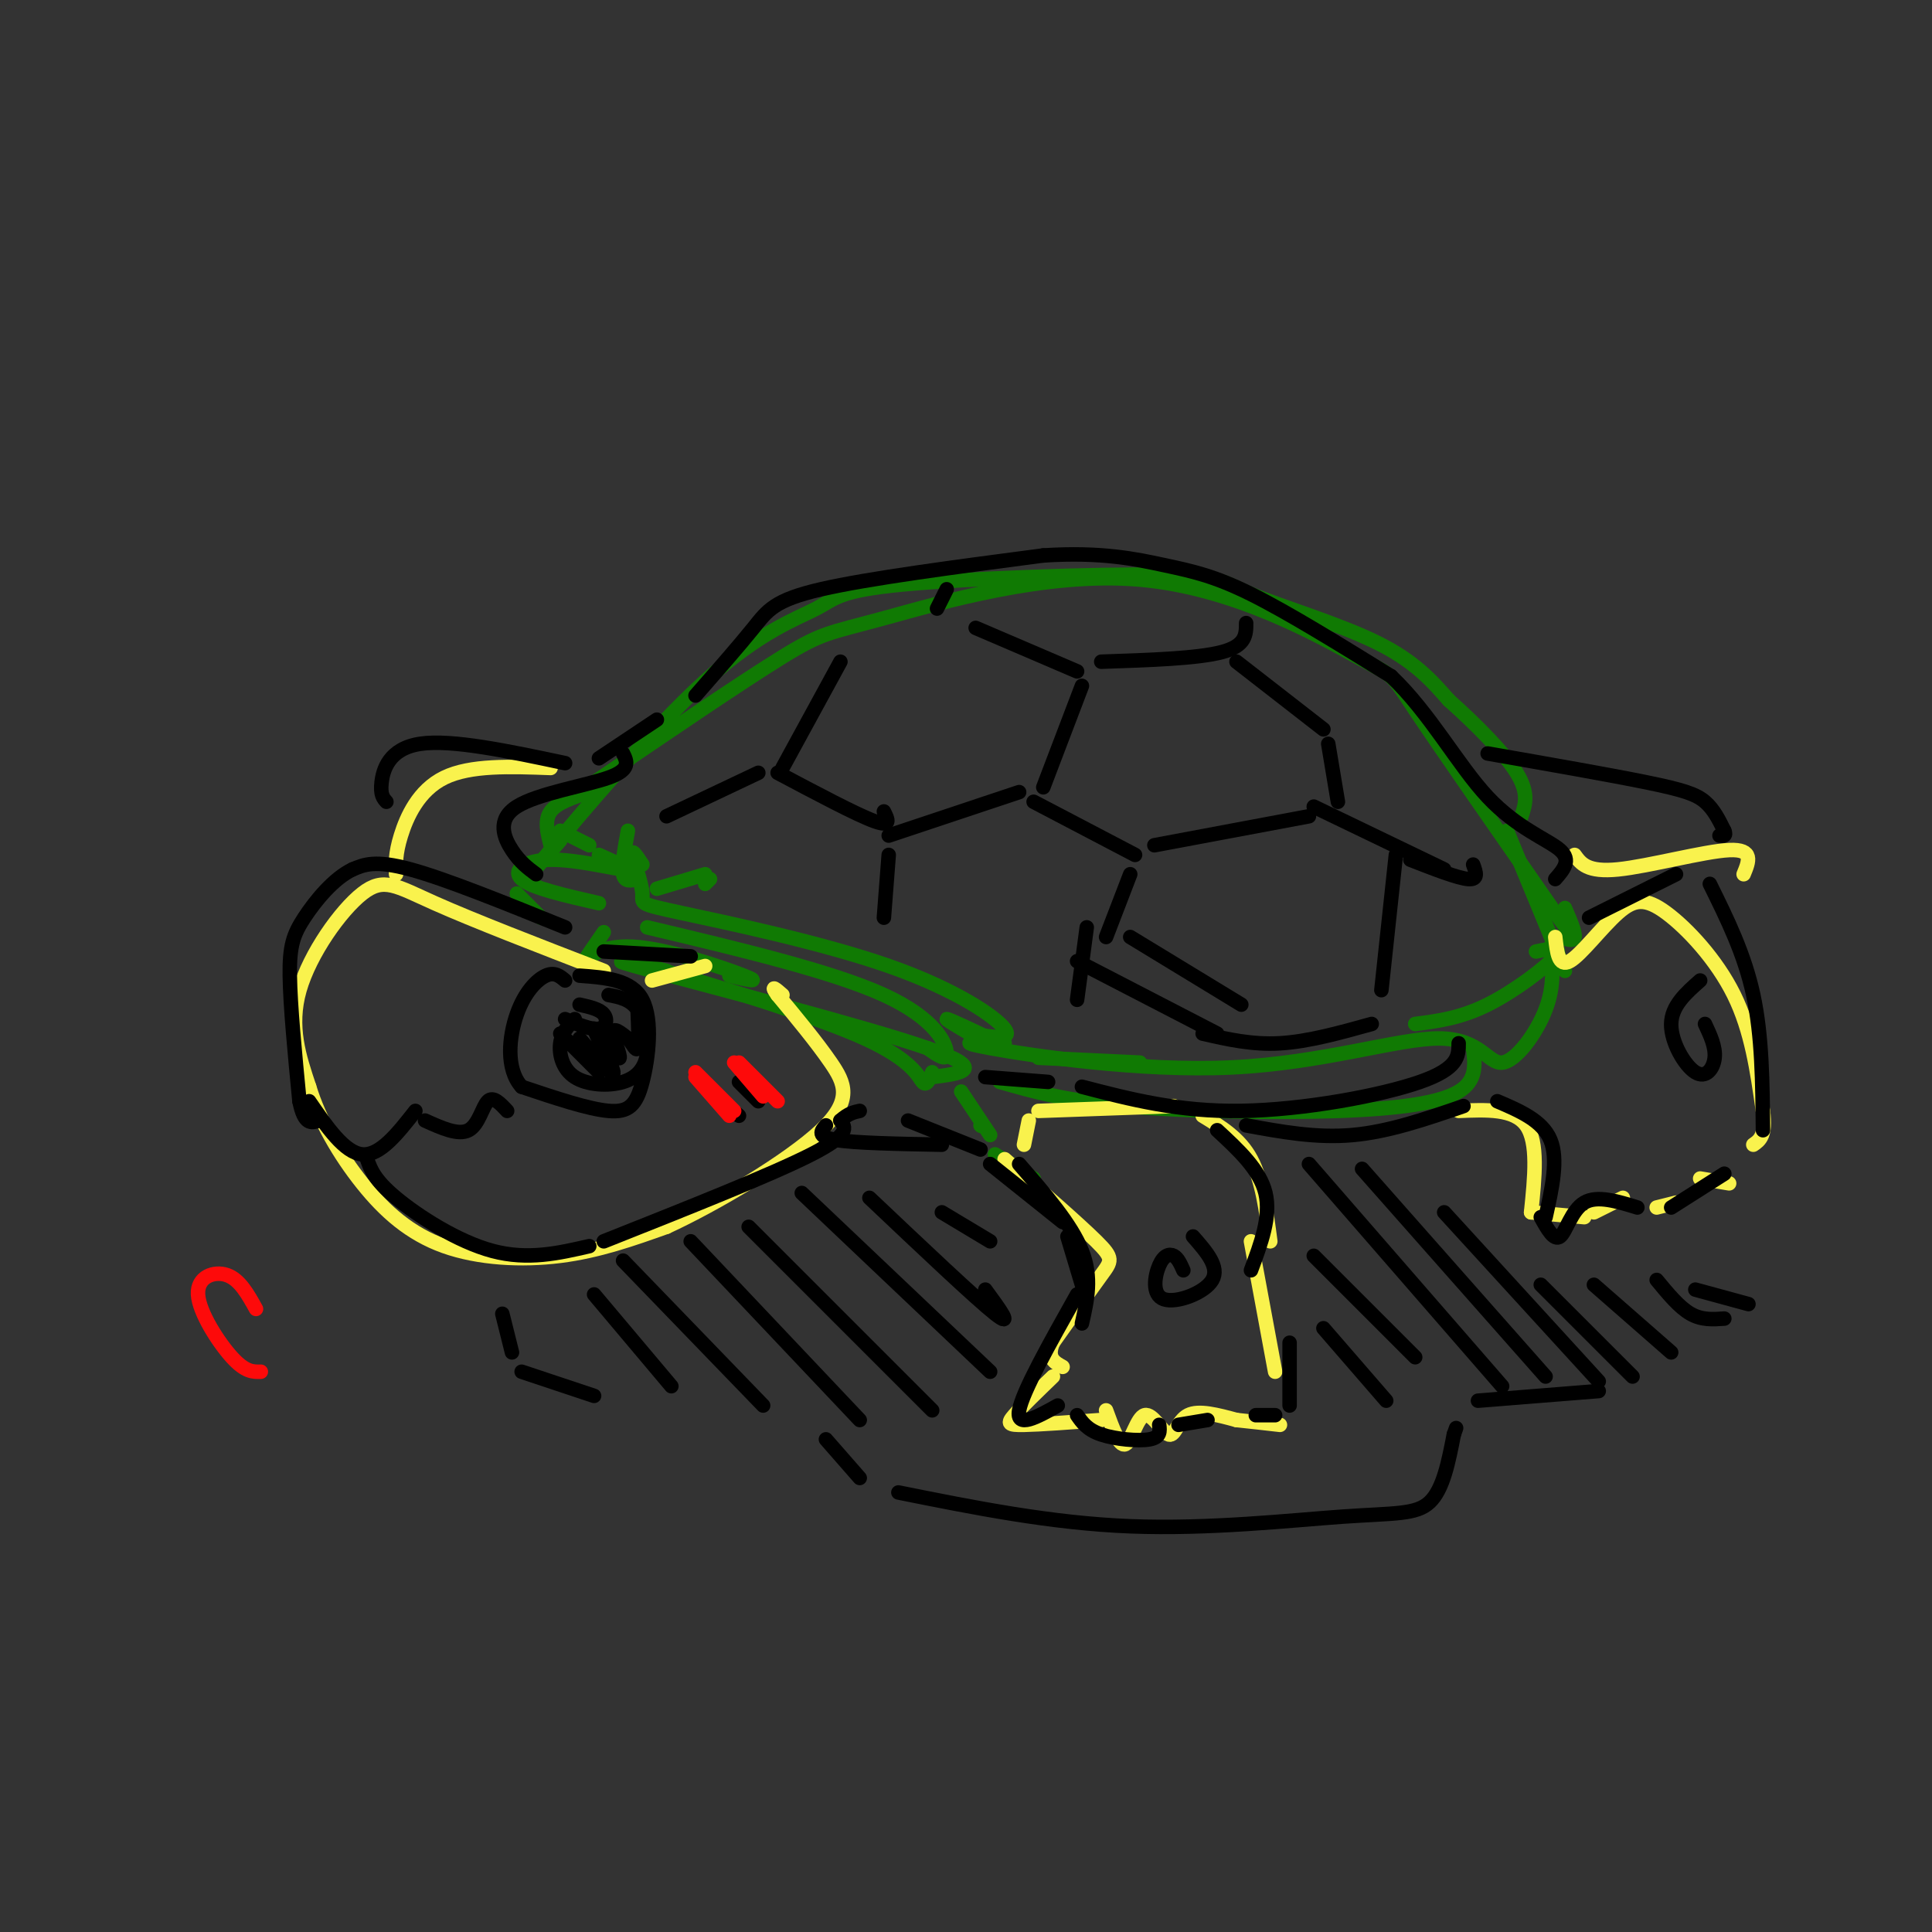 <svg viewBox='0 0 400 400' version='1.1' xmlns='http://www.w3.org/2000/svg' xmlns:xlink='http://www.w3.org/1999/xlink'><rect x="0" y="0" width="400" height="400" fill="#333333" stroke="none"/><g fill='none' stroke='rgb(16,122,3)' stroke-width='3' stroke-linecap='round' stroke-linejoin='round'><path d='M146,183c0.000,0.000 1.000,-1.000 1,-1'/><path d='M146,181c0.000,0.000 -10.000,3.000 -10,3'/><path d='M133,179c-1.124,-1.692 -2.248,-3.384 -2,-2c0.248,1.384 1.868,5.843 2,8c0.132,2.157 -1.222,2.011 8,4c9.222,1.989 29.021,6.112 43,11c13.979,4.888 22.137,10.539 24,13c1.863,2.461 -2.568,1.730 -7,1'/><path d='M134,192c19.156,4.556 38.311,9.111 49,14c10.689,4.889 12.911,10.111 13,12c0.089,1.889 -1.956,0.444 -4,-1'/><path d='M132,182c-1.333,0.333 -2.667,0.667 -3,-1c-0.333,-1.667 0.333,-5.333 1,-9'/><path d='M116,174c-3.810,4.389 -7.620,8.778 -2,2c5.620,-6.778 20.668,-24.723 32,-35c11.332,-10.277 18.946,-12.887 23,-15c4.054,-2.113 4.548,-3.729 18,-5c13.452,-1.271 39.864,-2.196 53,-2c13.136,0.196 12.998,1.514 19,4c6.002,2.486 18.143,6.139 26,10c7.857,3.861 11.428,7.931 15,12'/><path d='M300,145c5.400,4.800 11.400,10.800 14,15c2.600,4.200 1.800,6.600 1,9'/><path d='M123,162c15.361,-10.450 30.722,-20.900 39,-26c8.278,-5.100 9.472,-4.850 21,-8c11.528,-3.150 33.389,-9.700 53,-8c19.611,1.700 36.972,11.650 45,16c8.028,4.350 6.722,3.100 12,11c5.278,7.900 17.139,24.950 29,42'/><path d='M322,189c5.167,7.167 3.583,4.083 2,1'/><path d='M312,172c0.000,0.000 12.000,29.000 12,29'/><path d='M206,217c-5.083,-2.917 -10.167,-5.833 -10,-6c0.167,-0.167 5.583,2.417 11,5'/><path d='M215,219c0.000,0.000 21.000,1.000 21,1'/><path d='M293,212c4.689,-0.600 9.378,-1.200 15,-4c5.622,-2.800 12.178,-7.800 14,-10c1.822,-2.200 -1.089,-1.600 -4,-1'/><path d='M208,216c-5.712,-0.271 -11.425,-0.542 -3,1c8.425,1.542 30.987,4.897 50,4c19.013,-0.897 34.478,-6.044 43,-6c8.522,0.044 10.102,5.281 13,5c2.898,-0.281 7.114,-6.080 9,-11c1.886,-4.920 1.443,-8.960 1,-13'/><path d='M323,194c1.417,0.500 2.833,1.000 3,0c0.167,-1.000 -0.917,-3.500 -2,-6'/><path d='M122,164c-3.333,1.083 -6.667,2.167 -8,4c-1.333,1.833 -0.667,4.417 0,7'/><path d='M116,172c0.000,0.000 6.000,3.000 6,3'/><path d='M124,177c3.536,1.583 7.071,3.167 5,3c-2.071,-0.167 -9.750,-2.083 -15,-2c-5.250,0.083 -8.071,2.167 -6,4c2.071,1.833 9.036,3.417 16,5'/><path d='M107,185c0.000,0.000 5.000,5.000 5,5'/><path d='M125,193c-2.119,3.054 -4.238,6.107 -4,6c0.238,-0.107 2.833,-3.375 10,-3c7.167,0.375 18.905,4.393 23,6c4.095,1.607 0.548,0.804 -3,0'/><path d='M138,201c-7.578,-1.644 -15.156,-3.289 -3,0c12.156,3.289 44.044,11.511 57,16c12.956,4.489 6.978,5.244 1,6'/><path d='M131,199c18.978,5.711 37.956,11.422 48,16c10.044,4.578 11.156,8.022 12,9c0.844,0.978 1.422,-0.511 2,-2'/><path d='M207,224c6.738,1.935 13.476,3.869 26,5c12.524,1.131 30.833,1.458 44,1c13.167,-0.458 21.190,-1.702 25,-4c3.810,-2.298 3.405,-5.649 3,-9'/><path d='M199,226c0.000,0.000 6.000,9.000 6,9'/><path d='M203,233c0.000,0.000 0.100,0.100 0.1,0.1'/><path d='M206,239c0.000,0.000 8.000,5.000 8,5'/></g>
<g fill='none' stroke='rgb(249,242,77)' stroke-width='3' stroke-linecap='round' stroke-linejoin='round'><path d='M146,200c0.000,0.000 -11.000,3.000 -11,3'/><path d='M125,201c-13.494,-5.214 -26.988,-10.429 -35,-14c-8.012,-3.571 -10.542,-5.500 -15,-2c-4.458,3.500 -10.845,12.429 -13,20c-2.155,7.571 -0.077,13.786 2,20'/><path d='M64,225c2.083,6.887 6.290,14.104 11,20c4.710,5.896 9.922,10.472 17,13c7.078,2.528 16.022,3.008 24,2c7.978,-1.008 14.989,-3.504 22,-6'/><path d='M138,254c10.393,-4.786 25.375,-13.750 32,-20c6.625,-6.250 4.893,-9.786 2,-14c-2.893,-4.214 -6.946,-9.107 -11,-14'/><path d='M161,206c-1.667,-2.333 -0.333,-1.167 1,0'/><path d='M212,237c0.000,0.000 1.000,-5.000 1,-5'/><path d='M215,230c0.000,0.000 28.000,-1.000 28,-1'/><path d='M249,231c3.833,2.333 7.667,4.667 10,9c2.333,4.333 3.167,10.667 4,17'/><path d='M208,240c7.689,6.711 15.378,13.422 19,17c3.622,3.578 3.178,4.022 1,7c-2.178,2.978 -6.089,8.489 -10,14'/><path d='M218,278c-1.333,3.167 0.333,4.083 2,5'/><path d='M259,257c0.000,0.000 5.000,27.000 5,27'/><path d='M218,285c-3.244,3.133 -6.489,6.267 -8,8c-1.511,1.733 -1.289,2.067 2,2c3.289,-0.067 9.644,-0.533 16,-1'/><path d='M229,292c1.373,3.793 2.746,7.585 4,7c1.254,-0.585 2.388,-5.549 4,-6c1.612,-0.451 3.703,3.609 5,4c1.297,0.391 1.799,-2.888 4,-4c2.201,-1.112 6.100,-0.056 10,1'/><path d='M256,294c3.167,0.333 6.083,0.667 9,1'/><path d='M322,194c0.337,3.148 0.673,6.297 3,5c2.327,-1.297 6.644,-7.038 10,-10c3.356,-2.962 5.750,-3.144 10,0c4.250,3.144 10.357,9.612 14,17c3.643,7.388 4.821,15.694 6,24'/><path d='M365,230c0.667,5.167 -0.667,6.083 -2,7'/><path d='M302,230c5.750,-0.250 11.500,-0.500 14,3c2.500,3.500 1.750,10.750 1,18'/><path d='M317,251c0.000,0.000 11.000,1.000 11,1'/><path d='M330,251c0.000,0.000 6.000,-3.000 6,-3'/><path d='M343,250c0.000,0.000 4.000,-1.000 4,-1'/><path d='M352,244c0.000,0.000 6.000,1.000 6,1'/><path d='M326,177c1.311,1.822 2.622,3.644 9,3c6.378,-0.644 17.822,-3.756 23,-4c5.178,-0.244 4.089,2.378 3,5'/><path d='M114,159c-8.311,-0.311 -16.622,-0.622 -22,2c-5.378,2.622 -7.822,8.178 -9,12c-1.178,3.822 -1.089,5.911 -1,8'/></g>
<g fill='none' stroke='rgb(0,0,0)' stroke-width='3' stroke-linecap='round' stroke-linejoin='round'><path d='M143,198c0.000,0.000 -18.000,-1.000 -18,-1'/><path d='M117,192c-12.333,-5.000 -24.667,-10.000 -32,-12c-7.333,-2.000 -9.667,-1.000 -12,0'/><path d='M73,180c-3.917,1.857 -7.708,6.500 -10,10c-2.292,3.500 -3.083,5.857 -3,12c0.083,6.143 1.042,16.071 2,26'/><path d='M62,228c1.000,5.000 2.500,4.500 4,4'/><path d='M64,228c3.667,5.333 7.333,10.667 11,11c3.667,0.333 7.333,-4.333 11,-9'/><path d='M88,232c3.444,1.556 6.889,3.111 9,2c2.111,-1.111 2.889,-4.889 4,-6c1.111,-1.111 2.556,0.444 4,2'/><path d='M76,240c0.756,2.133 1.511,4.267 6,8c4.489,3.733 12.711,9.067 20,11c7.289,1.933 13.644,0.467 20,-1'/><path d='M125,257c17.417,-6.917 34.833,-13.833 43,-18c8.167,-4.167 7.083,-5.583 6,-7'/><path d='M174,232c1.667,-1.500 2.833,-1.750 4,-2'/><path d='M120,202c5.393,0.399 10.786,0.798 13,5c2.214,4.202 1.250,12.208 0,17c-1.250,4.792 -2.786,6.369 -7,6c-4.214,-0.369 -11.107,-2.685 -18,-5'/><path d='M108,225c-3.321,-3.679 -2.625,-10.375 -1,-15c1.625,-4.625 4.179,-7.179 6,-8c1.821,-0.821 2.911,0.089 4,1'/><path d='M126,206c2.231,0.426 4.462,0.852 6,3c1.538,2.148 2.382,6.018 2,9c-0.382,2.982 -1.989,5.078 -5,6c-3.011,0.922 -7.426,0.671 -10,-1c-2.574,-1.671 -3.307,-4.763 -3,-7c0.307,-2.237 1.653,-3.618 3,-5'/><path d='M117,211c2.733,1.133 5.467,2.267 7,2c1.533,-0.267 1.867,-1.933 1,-3c-0.867,-1.067 -2.933,-1.533 -5,-2'/><path d='M116,214c0.000,0.000 8.000,8.000 8,8'/><path d='M120,215c3.576,4.201 7.152,8.402 7,7c-0.152,-1.402 -4.030,-8.407 -4,-9c0.030,-0.593 3.970,5.225 5,6c1.030,0.775 -0.848,-3.493 -1,-5c-0.152,-1.507 1.424,-0.254 3,1'/><path d='M130,215c0.911,0.956 1.689,2.844 2,2c0.311,-0.844 0.156,-4.422 0,-8'/><path d='M188,232c0.000,0.000 15.000,6.000 15,6'/><path d='M205,241c0.000,0.000 15.000,12.000 15,12'/><path d='M252,234c4.417,4.083 8.833,8.167 10,13c1.167,4.833 -0.917,10.417 -3,16'/><path d='M247,256c2.772,3.159 5.544,6.319 4,9c-1.544,2.681 -7.404,4.884 -10,4c-2.596,-0.884 -1.930,-4.853 -1,-7c0.930,-2.147 2.123,-2.470 3,-2c0.877,0.470 1.439,1.735 2,3'/><path d='M221,256c0.000,0.000 3.000,10.000 3,10'/><path d='M223,268c-5.667,10.083 -11.333,20.167 -12,24c-0.667,3.833 3.667,1.417 8,-1'/><path d='M223,293c1.044,1.511 2.089,3.022 5,4c2.911,0.978 7.689,1.422 10,1c2.311,-0.422 2.156,-1.711 2,-3'/><path d='M244,295c0.000,0.000 6.000,-1.000 6,-1'/><path d='M260,293c0.000,0.000 4.000,0.000 4,0'/><path d='M267,291c0.000,0.000 0.000,-13.000 0,-13'/><path d='M258,233c7.250,1.333 14.500,2.667 22,2c7.500,-0.667 15.250,-3.333 23,-6'/><path d='M329,190c0.000,0.000 18.000,-9.000 18,-9'/><path d='M354,183c3.583,7.250 7.167,14.500 9,23c1.833,8.500 1.917,18.250 2,28'/><path d='M310,228c4.667,2.000 9.333,4.000 11,8c1.667,4.000 0.333,10.000 -1,16'/><path d='M319,252c1.378,2.489 2.756,4.978 4,4c1.244,-0.978 2.356,-5.422 5,-7c2.644,-1.578 6.822,-0.289 11,1'/><path d='M346,250c0.000,0.000 11.000,-7.000 11,-7'/><path d='M352,203c-2.970,2.625 -5.940,5.250 -6,9c-0.060,3.750 2.792,8.625 5,10c2.208,1.375 3.774,-0.750 4,-3c0.226,-2.250 -0.887,-4.625 -2,-7'/><path d='M117,158c-11.756,-2.489 -23.511,-4.978 -30,-4c-6.489,0.978 -7.711,5.422 -8,8c-0.289,2.578 0.356,3.289 1,4'/><path d='M124,157c0.000,0.000 12.000,-8.000 12,-8'/><path d='M144,144c4.533,-5.178 9.067,-10.356 12,-14c2.933,-3.644 4.267,-5.756 14,-8c9.733,-2.244 27.867,-4.622 46,-7'/><path d='M216,115c12.048,-0.786 19.167,0.750 25,2c5.833,1.250 10.381,2.214 18,6c7.619,3.786 18.310,10.393 29,17'/><path d='M288,140c8.107,7.702 13.875,18.458 20,25c6.125,6.542 12.607,8.869 15,11c2.393,2.131 0.696,4.065 -1,6'/><path d='M204,223c0.000,0.000 13.000,1.000 13,1'/><path d='M224,225c10.000,2.600 20.000,5.200 33,5c13.000,-0.200 29.000,-3.200 37,-6c8.000,-2.800 8.000,-5.400 8,-8'/><path d='M308,156c12.689,2.222 25.378,4.444 33,6c7.622,1.556 10.178,2.444 12,4c1.822,1.556 2.911,3.778 4,6'/><path d='M357,172c0.500,1.167 -0.250,1.083 -1,1'/><path d='M129,156c0.821,1.673 1.643,3.345 -3,5c-4.643,1.655 -14.750,3.292 -19,6c-4.250,2.708 -2.643,6.488 -1,9c1.643,2.512 3.321,3.756 5,5'/><path d='M171,233c-1.000,1.167 -2.000,2.333 2,3c4.000,0.667 13.000,0.833 22,1'/><path d='M146,225c0.000,0.000 7.000,6.000 7,6'/><path d='M153,224c0.000,0.000 4.000,4.000 4,4'/><path d='M196,122c0.000,0.000 -2.000,4.000 -2,4'/><path d='M202,130c0.000,0.000 21.000,9.000 21,9'/><path d='M228,137c10.000,-0.333 20.000,-0.667 25,-2c5.000,-1.333 5.000,-3.667 5,-6'/><path d='M224,142c0.000,0.000 -8.000,21.000 -8,21'/><path d='M256,137c0.000,0.000 18.000,14.000 18,14'/><path d='M214,166c0.000,0.000 21.000,11.000 21,11'/><path d='M239,175c0.000,0.000 32.000,-6.000 32,-6'/><path d='M275,154c0.000,0.000 2.000,12.000 2,12'/><path d='M234,181c0.000,0.000 -5.000,13.000 -5,13'/><path d='M272,167c0.000,0.000 27.000,13.000 27,13'/><path d='M211,164c0.000,0.000 -27.000,9.000 -27,9'/><path d='M184,177c0.000,0.000 -1.000,13.000 -1,13'/><path d='M225,192c0.000,0.000 -2.000,15.000 -2,15'/><path d='M183,168c0.833,1.667 1.667,3.333 -2,2c-3.667,-1.333 -11.833,-5.667 -20,-10'/><path d='M162,159c0.000,0.000 12.000,-22.000 12,-22'/><path d='M157,160c0.000,0.000 -19.000,9.000 -19,9'/><path d='M223,199c0.000,0.000 29.000,15.000 29,15'/><path d='M234,194c0.000,0.000 23.000,14.000 23,14'/><path d='M289,177c0.000,0.000 -3.000,28.000 -3,28'/><path d='M292,178c4.917,1.917 9.833,3.833 12,4c2.167,0.167 1.583,-1.417 1,-3'/><path d='M249,214c5.083,1.167 10.167,2.333 16,2c5.833,-0.333 12.417,-2.167 19,-4'/><path d='M104,272c0.000,0.000 2.000,8.000 2,8'/><path d='M108,284c0.000,0.000 15.000,5.000 15,5'/><path d='M171,298c0.000,0.000 7.000,8.000 7,8'/><path d='M186,309c15.815,3.179 31.631,6.357 48,7c16.369,0.643 33.292,-1.250 44,-2c10.708,-0.750 15.202,-0.357 18,-3c2.798,-2.643 3.899,-8.321 5,-14'/><path d='M301,297c0.833,-2.333 0.417,-1.167 0,0'/><path d='M306,290c0.000,0.000 25.000,-2.000 25,-2'/><path d='M123,268c0.000,0.000 16.000,19.000 16,19'/><path d='M129,261c0.000,0.000 29.000,30.000 29,30'/><path d='M143,257c0.000,0.000 35.000,37.000 35,37'/><path d='M155,254c0.000,0.000 38.000,38.000 38,38'/><path d='M166,247c0.000,0.000 39.000,37.000 39,37'/><path d='M180,248c11.000,10.417 22.000,20.833 26,24c4.000,3.167 1.000,-0.917 -2,-5'/><path d='M195,251c0.000,0.000 10.000,6.000 10,6'/><path d='M274,275c0.000,0.000 13.000,15.000 13,15'/><path d='M272,260c0.000,0.000 21.000,21.000 21,21'/><path d='M271,241c0.000,0.000 40.000,46.000 40,46'/><path d='M282,242c0.000,0.000 38.000,43.000 38,43'/><path d='M299,251c0.000,0.000 32.000,35.000 32,35'/><path d='M319,266c0.000,0.000 19.000,19.000 19,19'/><path d='M330,266c0.000,0.000 16.000,14.000 16,14'/><path d='M343,265c2.333,2.833 4.667,5.667 7,7c2.333,1.333 4.667,1.167 7,1'/><path d='M351,267c0.000,0.000 11.000,3.000 11,3'/><path d='M211,241c5.417,6.250 10.833,12.500 13,18c2.167,5.500 1.083,10.250 0,15'/></g>
<g fill='none' stroke='rgb(253,10,10)' stroke-width='3' stroke-linecap='round' stroke-linejoin='round'><path d='M144,222c0.000,0.000 8.000,8.000 8,8'/><path d='M144,223c0.000,0.000 7.000,8.000 7,8'/><path d='M153,220c0.000,0.000 8.000,8.000 8,8'/><path d='M152,220c0.000,0.000 6.000,7.000 6,7'/><path d='M53,271c-1.685,-3.042 -3.369,-6.083 -6,-7c-2.631,-0.917 -6.208,0.292 -6,4c0.208,3.708 4.202,9.917 7,13c2.798,3.083 4.399,3.042 6,3'/></g>
</svg>